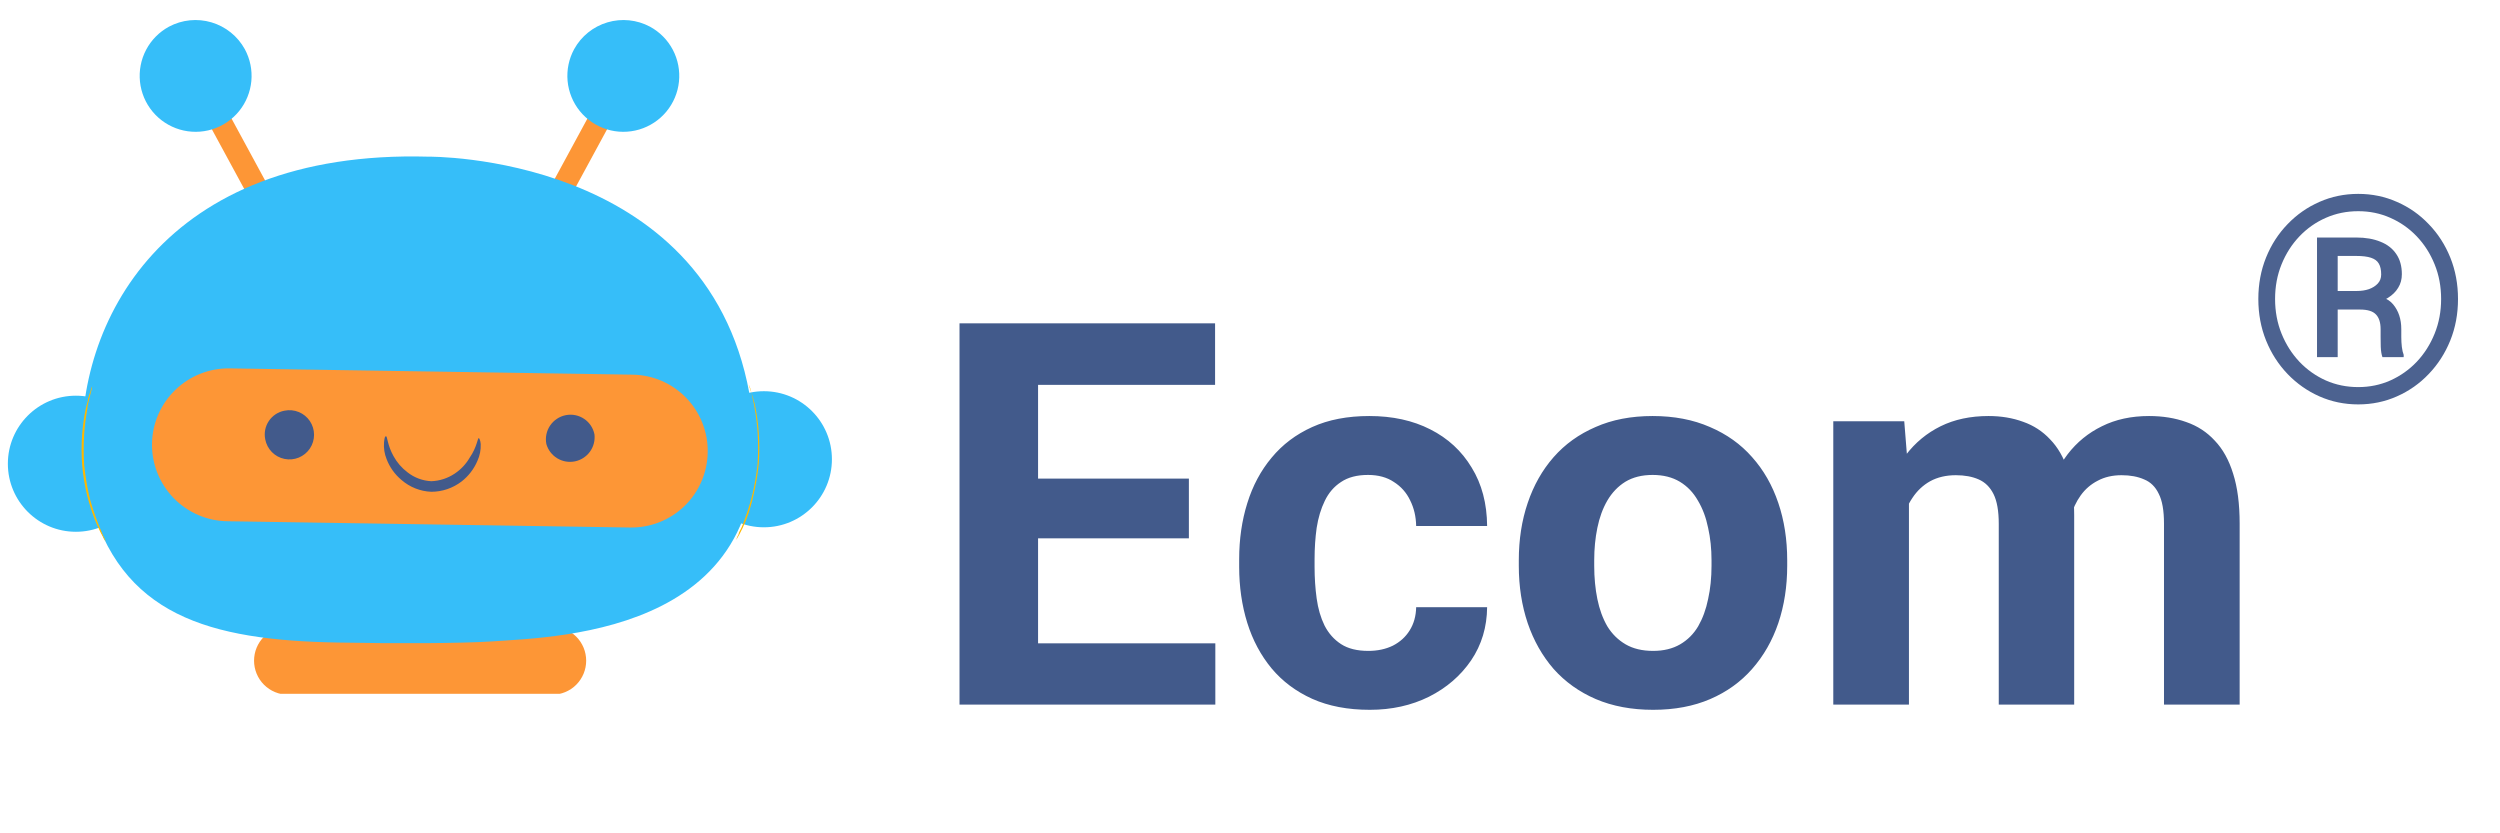 <svg width="159" height="53" viewBox="0 0 159 53" fill="none" xmlns="http://www.w3.org/2000/svg">
<g clip-path="url(#clip0_123_2863)">
<path d="M14.348 6.845L13.096 7.524L16.516 13.828L17.767 13.149L14.348 6.845Z" fill="#FD9636"/>
<path d="M15.57 3.128C15.905 3.747 16.05 4.451 15.986 5.152C15.921 5.853 15.65 6.519 15.207 7.066C14.764 7.612 14.168 8.016 13.496 8.224C12.824 8.432 12.105 8.437 11.43 8.237C10.755 8.037 10.155 7.641 9.705 7.1C9.255 6.558 8.976 5.896 8.903 5.196C8.829 4.496 8.965 3.79 9.293 3.167C9.621 2.544 10.127 2.033 10.745 1.697C11.576 1.253 12.548 1.154 13.451 1.422C14.355 1.69 15.116 2.303 15.57 3.128Z" fill="#36BEF9"/>
<path d="M37.737 6.845L38.989 7.524L35.569 13.828L34.318 13.149L37.737 6.845Z" fill="#FD9636"/>
<path d="M36.515 3.128C36.179 3.747 36.035 4.451 36.099 5.152C36.164 5.853 36.435 6.519 36.878 7.066C37.321 7.612 37.917 8.016 38.589 8.224C39.261 8.432 39.98 8.437 40.655 8.237C41.33 8.037 41.93 7.641 42.38 7.1C42.83 6.558 43.109 5.896 43.182 5.196C43.255 4.496 43.12 3.79 42.792 3.167C42.464 2.544 41.959 2.033 41.34 1.697C40.509 1.253 39.537 1.154 38.633 1.422C37.73 1.69 36.969 2.303 36.515 3.128Z" fill="#36BEF9"/>
<path d="M35.118 44.183H18.321C17.747 44.183 17.197 43.955 16.791 43.55C16.386 43.144 16.158 42.593 16.158 42.02C16.158 41.446 16.386 40.895 16.791 40.49C17.197 40.084 17.747 39.856 18.321 39.856H35.118C35.691 39.856 36.242 40.084 36.648 40.49C37.053 40.895 37.281 41.446 37.281 42.02C37.281 42.593 37.053 43.144 36.648 43.55C36.242 43.955 35.691 44.183 35.118 44.183Z" fill="#FD9636"/>
<path d="M4.827 33.821C7.217 33.821 9.154 31.884 9.154 29.494C9.154 27.104 7.217 25.166 4.827 25.166C2.437 25.166 0.5 27.104 0.5 29.494C0.5 31.884 2.437 33.821 4.827 33.821Z" fill="#36BEF9"/>
<path d="M48.583 33.536C50.973 33.536 52.91 31.598 52.91 29.209C52.91 26.819 50.973 24.881 48.583 24.881C46.194 24.881 44.256 26.819 44.256 29.209C44.256 31.598 46.194 33.536 48.583 33.536Z" fill="#36BEF9"/>
<path d="M27.246 9.964C27.246 9.964 44.868 9.75 47.658 25.009C50.448 40.268 35.545 40.496 31.26 40.795C29.31 40.923 25.154 40.937 21.495 40.866C13.311 40.724 7.617 39.158 5.667 31.614C5.438 30.733 5.295 29.832 5.24 28.924C4.77 20.654 10.307 9.494 27.246 9.964Z" fill="#36BEF9"/>
<path d="M14.464 33.151L40.085 33.55C40.723 33.559 41.356 33.443 41.948 33.208C42.541 32.972 43.081 32.623 43.539 32.179C43.996 31.735 44.361 31.205 44.614 30.619C44.866 30.034 45.001 29.404 45.01 28.767C45.022 28.128 44.907 27.494 44.672 26.9C44.438 26.306 44.089 25.764 43.644 25.305C43.2 24.846 42.669 24.479 42.083 24.226C41.497 23.972 40.866 23.837 40.228 23.828L14.606 23.429C13.317 23.41 12.074 23.903 11.148 24.8C10.222 25.696 9.689 26.923 9.667 28.212C9.657 28.851 9.774 29.486 10.01 30.08C10.246 30.675 10.597 31.216 11.042 31.675C11.488 32.134 12.019 32.5 12.606 32.754C13.193 33.007 13.824 33.142 14.464 33.151Z" fill="#FD9636"/>
<path d="M34.748 28.24C34.856 28.618 35.103 28.941 35.438 29.146C35.774 29.35 36.174 29.421 36.56 29.344C36.945 29.267 37.287 29.047 37.519 28.73C37.75 28.412 37.853 28.019 37.808 27.628C37.769 27.428 37.691 27.238 37.578 27.068C37.465 26.898 37.32 26.752 37.151 26.639C36.981 26.525 36.791 26.446 36.592 26.405C36.392 26.365 36.186 26.365 35.986 26.404C35.784 26.443 35.592 26.522 35.42 26.636C35.249 26.749 35.101 26.895 34.986 27.066C34.871 27.236 34.791 27.428 34.75 27.629C34.709 27.831 34.708 28.038 34.748 28.24Z" fill="#425A8B"/>
<path d="M16.869 27.942C16.927 28.247 17.073 28.529 17.291 28.751C17.509 28.973 17.788 29.125 18.092 29.187C18.397 29.25 18.713 29.221 19.001 29.103C19.288 28.985 19.535 28.785 19.708 28.527C19.881 28.269 19.974 27.965 19.974 27.654C19.974 27.343 19.882 27.04 19.709 26.781C19.536 26.523 19.29 26.323 19.002 26.205C18.714 26.087 18.398 26.057 18.093 26.12C17.893 26.157 17.701 26.234 17.53 26.347C17.36 26.459 17.213 26.604 17.099 26.774C16.985 26.944 16.906 27.134 16.866 27.335C16.827 27.535 16.828 27.742 16.869 27.942Z" fill="#425A8B"/>
<path d="M30.46 27.86C30.46 27.86 30.56 27.986 30.573 28.246C30.589 28.612 30.517 28.977 30.364 29.311C30.145 29.828 29.796 30.281 29.352 30.626C28.799 31.048 28.123 31.277 27.428 31.277C26.731 31.249 26.064 30.985 25.537 30.528C25.112 30.175 24.785 29.717 24.588 29.2C24.451 28.863 24.395 28.498 24.424 28.135C24.456 27.867 24.47 27.739 24.555 27.749C24.64 27.759 24.634 28.303 25.026 29.007C25.247 29.413 25.553 29.766 25.923 30.043C26.356 30.383 26.884 30.579 27.434 30.605C27.966 30.585 28.482 30.416 28.924 30.118C29.313 29.859 29.637 29.514 29.871 29.11C30.354 28.407 30.36 27.863 30.46 27.86Z" fill="#425A8B"/>
<path d="M47.615 24.455C47.675 24.573 47.722 24.697 47.758 24.825C47.758 24.953 47.843 25.109 47.886 25.28C47.95 25.481 48.002 25.685 48.042 25.892C48.145 26.424 48.216 26.961 48.256 27.501C48.305 28.164 48.305 28.83 48.256 29.494C48.191 30.155 48.081 30.811 47.928 31.458C47.815 31.985 47.663 32.504 47.473 33.009C47.402 33.223 47.302 33.408 47.231 33.579L47.017 34.006L46.818 34.347C46.852 34.217 46.905 34.093 46.975 33.977C46.975 33.863 47.089 33.721 47.16 33.55C47.231 33.38 47.316 33.194 47.388 32.967C47.572 32.463 47.729 31.95 47.857 31.429C48.009 30.787 48.118 30.136 48.185 29.479C48.227 28.825 48.227 28.169 48.185 27.515C48.149 26.975 48.082 26.438 47.985 25.907C47.954 25.7 47.911 25.496 47.857 25.294C47.831 25.14 47.793 24.988 47.743 24.839C47.644 24.597 47.615 24.455 47.615 24.455Z" fill="#FFB800"/>
<path d="M5.866 24.554C5.813 24.674 5.77 24.797 5.738 24.924C5.683 25.073 5.635 25.226 5.596 25.38C5.596 25.551 5.496 25.75 5.454 25.992C5.345 26.523 5.269 27.06 5.226 27.6C5.177 28.264 5.177 28.93 5.226 29.593C5.285 30.255 5.395 30.912 5.553 31.557C5.69 32.079 5.856 32.592 6.051 33.095C6.137 33.322 6.236 33.508 6.308 33.678C6.37 33.82 6.441 33.958 6.521 34.091C6.574 34.217 6.641 34.336 6.72 34.447C6.689 34.316 6.636 34.191 6.564 34.077L6.379 33.636C6.308 33.465 6.222 33.28 6.151 33.066C5.961 32.563 5.799 32.05 5.667 31.529C5.527 30.885 5.423 30.234 5.354 29.579C5.312 28.92 5.312 28.259 5.354 27.6C5.39 27.066 5.457 26.533 5.553 26.006C5.553 25.778 5.639 25.579 5.667 25.394L5.781 24.939C5.829 24.816 5.858 24.686 5.866 24.554Z" fill="#FFB800"/>
</g>
<path d="M77.295 40.914V44.811H64.389V40.914H77.295ZM66.021 20.564V44.811H61.025V20.564H66.021ZM75.613 30.439V34.236H64.389V30.439H75.613ZM77.279 20.564V24.478H64.389V20.564H77.279ZM87.021 41.397C87.609 41.397 88.131 41.286 88.586 41.064C89.041 40.831 89.397 40.509 89.652 40.098C89.918 39.676 90.057 39.182 90.068 38.616H94.581C94.57 39.882 94.232 41.009 93.565 41.997C92.899 42.974 92.006 43.745 90.884 44.311C89.763 44.867 88.508 45.144 87.121 45.144C85.722 45.144 84.501 44.911 83.457 44.445C82.424 43.978 81.564 43.334 80.876 42.513C80.187 41.68 79.671 40.714 79.327 39.615C78.983 38.505 78.811 37.317 78.811 36.051V35.569C78.811 34.292 78.983 33.104 79.327 32.005C79.671 30.895 80.187 29.929 80.876 29.107C81.564 28.274 82.424 27.625 83.457 27.159C84.49 26.692 85.7 26.459 87.087 26.459C88.564 26.459 89.857 26.742 90.968 27.309C92.089 27.875 92.966 28.685 93.599 29.74C94.243 30.784 94.57 32.021 94.581 33.454H90.068C90.057 32.854 89.93 32.31 89.685 31.822C89.452 31.333 89.108 30.945 88.653 30.656C88.209 30.356 87.659 30.206 87.004 30.206C86.305 30.206 85.733 30.356 85.289 30.656C84.845 30.945 84.501 31.344 84.256 31.855C84.012 32.355 83.84 32.926 83.74 33.57C83.651 34.203 83.607 34.869 83.607 35.569V36.051C83.607 36.751 83.651 37.423 83.74 38.066C83.829 38.71 83.995 39.282 84.24 39.782C84.495 40.281 84.845 40.675 85.289 40.964C85.733 41.253 86.31 41.397 87.021 41.397ZM96.596 35.985V35.635C96.596 34.314 96.785 33.098 97.162 31.988C97.54 30.867 98.09 29.895 98.811 29.074C99.533 28.252 100.421 27.614 101.476 27.159C102.53 26.692 103.74 26.459 105.106 26.459C106.472 26.459 107.687 26.692 108.753 27.159C109.819 27.614 110.713 28.252 111.434 29.074C112.167 29.895 112.722 30.867 113.1 31.988C113.477 33.098 113.666 34.314 113.666 35.635V35.985C113.666 37.295 113.477 38.511 113.1 39.632C112.722 40.742 112.167 41.714 111.434 42.546C110.713 43.368 109.824 44.006 108.77 44.461C107.715 44.916 106.505 45.144 105.139 45.144C103.774 45.144 102.558 44.916 101.492 44.461C100.438 44.006 99.544 43.368 98.811 42.546C98.09 41.714 97.54 40.742 97.162 39.632C96.785 38.511 96.596 37.295 96.596 35.985ZM101.392 35.635V35.985C101.392 36.74 101.459 37.445 101.592 38.1C101.725 38.755 101.936 39.332 102.225 39.832C102.525 40.32 102.913 40.703 103.391 40.981C103.868 41.258 104.451 41.397 105.139 41.397C105.805 41.397 106.377 41.258 106.855 40.981C107.332 40.703 107.715 40.32 108.004 39.832C108.292 39.332 108.503 38.755 108.636 38.1C108.781 37.445 108.853 36.74 108.853 35.985V35.635C108.853 34.902 108.781 34.214 108.636 33.57C108.503 32.915 108.287 32.338 107.987 31.838C107.698 31.328 107.315 30.928 106.838 30.639C106.361 30.351 105.783 30.206 105.106 30.206C104.429 30.206 103.851 30.351 103.374 30.639C102.908 30.928 102.525 31.328 102.225 31.838C101.936 32.338 101.725 32.915 101.592 33.57C101.459 34.214 101.392 34.902 101.392 35.635ZM121.409 30.523V44.811H116.597V26.792H121.11L121.409 30.523ZM120.743 35.169H119.411C119.411 33.914 119.561 32.76 119.861 31.705C120.172 30.639 120.621 29.718 121.21 28.941C121.809 28.152 122.547 27.542 123.424 27.109C124.302 26.676 125.317 26.459 126.472 26.459C127.271 26.459 128.004 26.581 128.67 26.826C129.336 27.059 129.908 27.431 130.385 27.941C130.874 28.441 131.251 29.096 131.518 29.907C131.784 30.706 131.918 31.666 131.918 32.788V44.811H127.121V33.32C127.121 32.499 127.01 31.866 126.788 31.422C126.566 30.978 126.25 30.667 125.839 30.489C125.439 30.312 124.957 30.223 124.39 30.223C123.769 30.223 123.225 30.351 122.758 30.606C122.303 30.861 121.926 31.216 121.626 31.672C121.326 32.116 121.104 32.638 120.96 33.237C120.815 33.837 120.743 34.481 120.743 35.169ZM131.468 34.619L129.753 34.836C129.753 33.659 129.897 32.566 130.186 31.555C130.485 30.545 130.924 29.657 131.501 28.891C132.09 28.125 132.817 27.531 133.683 27.109C134.549 26.676 135.548 26.459 136.68 26.459C137.546 26.459 138.335 26.587 139.045 26.842C139.756 27.087 140.361 27.481 140.86 28.025C141.371 28.558 141.76 29.257 142.026 30.123C142.304 30.989 142.442 32.049 142.442 33.304V44.811H137.63V33.304C137.63 32.471 137.519 31.838 137.296 31.405C137.086 30.961 136.775 30.656 136.364 30.489C135.964 30.312 135.487 30.223 134.932 30.223C134.354 30.223 133.849 30.34 133.416 30.573C132.983 30.795 132.623 31.105 132.334 31.505C132.045 31.905 131.829 32.371 131.684 32.904C131.54 33.426 131.468 33.998 131.468 34.619Z" fill="#425A8B"/>
<path d="M150.199 19.688H148.275L148.257 18.506H149.903C150.178 18.506 150.431 18.468 150.664 18.39C150.897 18.306 151.085 18.187 151.228 18.032C151.371 17.877 151.443 17.686 151.443 17.459C151.443 17.161 151.392 16.928 151.29 16.761C151.195 16.594 151.031 16.472 150.798 16.394C150.566 16.317 150.252 16.278 149.859 16.278H148.677V22.712H147.362V15.106H149.859C150.449 15.106 150.962 15.195 151.398 15.374C151.833 15.547 152.167 15.807 152.4 16.153C152.639 16.499 152.758 16.928 152.758 17.441C152.758 17.764 152.681 18.05 152.525 18.3C152.376 18.551 152.159 18.766 151.872 18.945C151.586 19.124 151.231 19.27 150.807 19.383C150.789 19.383 150.768 19.404 150.745 19.446C150.727 19.482 150.709 19.5 150.691 19.5C150.589 19.559 150.524 19.604 150.494 19.634C150.47 19.658 150.443 19.673 150.413 19.679C150.39 19.685 150.318 19.688 150.199 19.688ZM150.109 19.688L150.297 18.73C151.228 18.73 151.863 18.939 152.203 19.357C152.549 19.774 152.722 20.299 152.722 20.932V21.433C152.722 21.654 152.734 21.865 152.758 22.068C152.782 22.265 152.821 22.432 152.874 22.569V22.712H151.523C151.463 22.557 151.428 22.337 151.416 22.05C151.41 21.764 151.407 21.555 151.407 21.424V20.941C151.407 20.517 151.308 20.204 151.111 20.001C150.915 19.792 150.58 19.688 150.109 19.688ZM144.695 19.017C144.695 19.804 144.832 20.538 145.106 21.218C145.381 21.898 145.76 22.495 146.243 23.008C146.726 23.515 147.287 23.912 147.925 24.198C148.564 24.479 149.25 24.619 149.984 24.619C150.712 24.619 151.392 24.479 152.024 24.198C152.663 23.912 153.223 23.515 153.707 23.008C154.19 22.495 154.569 21.898 154.843 21.218C155.118 20.538 155.255 19.804 155.255 19.017C155.255 18.223 155.118 17.489 154.843 16.815C154.569 16.135 154.19 15.541 153.707 15.034C153.223 14.527 152.663 14.133 152.024 13.853C151.392 13.572 150.712 13.432 149.984 13.432C149.25 13.432 148.564 13.572 147.925 13.853C147.287 14.133 146.726 14.527 146.243 15.034C145.76 15.541 145.381 16.135 145.106 16.815C144.832 17.489 144.695 18.223 144.695 19.017ZM143.63 19.017C143.63 18.068 143.794 17.188 144.122 16.376C144.45 15.565 144.907 14.858 145.491 14.255C146.076 13.647 146.75 13.176 147.514 12.841C148.283 12.501 149.107 12.331 149.984 12.331C150.861 12.331 151.681 12.501 152.445 12.841C153.215 13.176 153.889 13.647 154.467 14.255C155.052 14.858 155.509 15.565 155.837 16.376C156.165 17.188 156.329 18.068 156.329 19.017C156.329 19.965 156.165 20.845 155.837 21.657C155.509 22.468 155.052 23.178 154.467 23.787C153.889 24.395 153.215 24.869 152.445 25.209C151.681 25.549 150.861 25.72 149.984 25.72C149.107 25.72 148.283 25.549 147.514 25.209C146.75 24.869 146.076 24.395 145.491 23.787C144.907 23.178 144.45 22.468 144.122 21.657C143.794 20.845 143.63 19.965 143.63 19.017Z" fill="#4C6290"/>
<defs>
<clipPath id="clip0_123_2863">
<rect width="52.667" height="44.126" fill="white" transform="translate(0.5)"/>
</clipPath>
</defs>
</svg>
